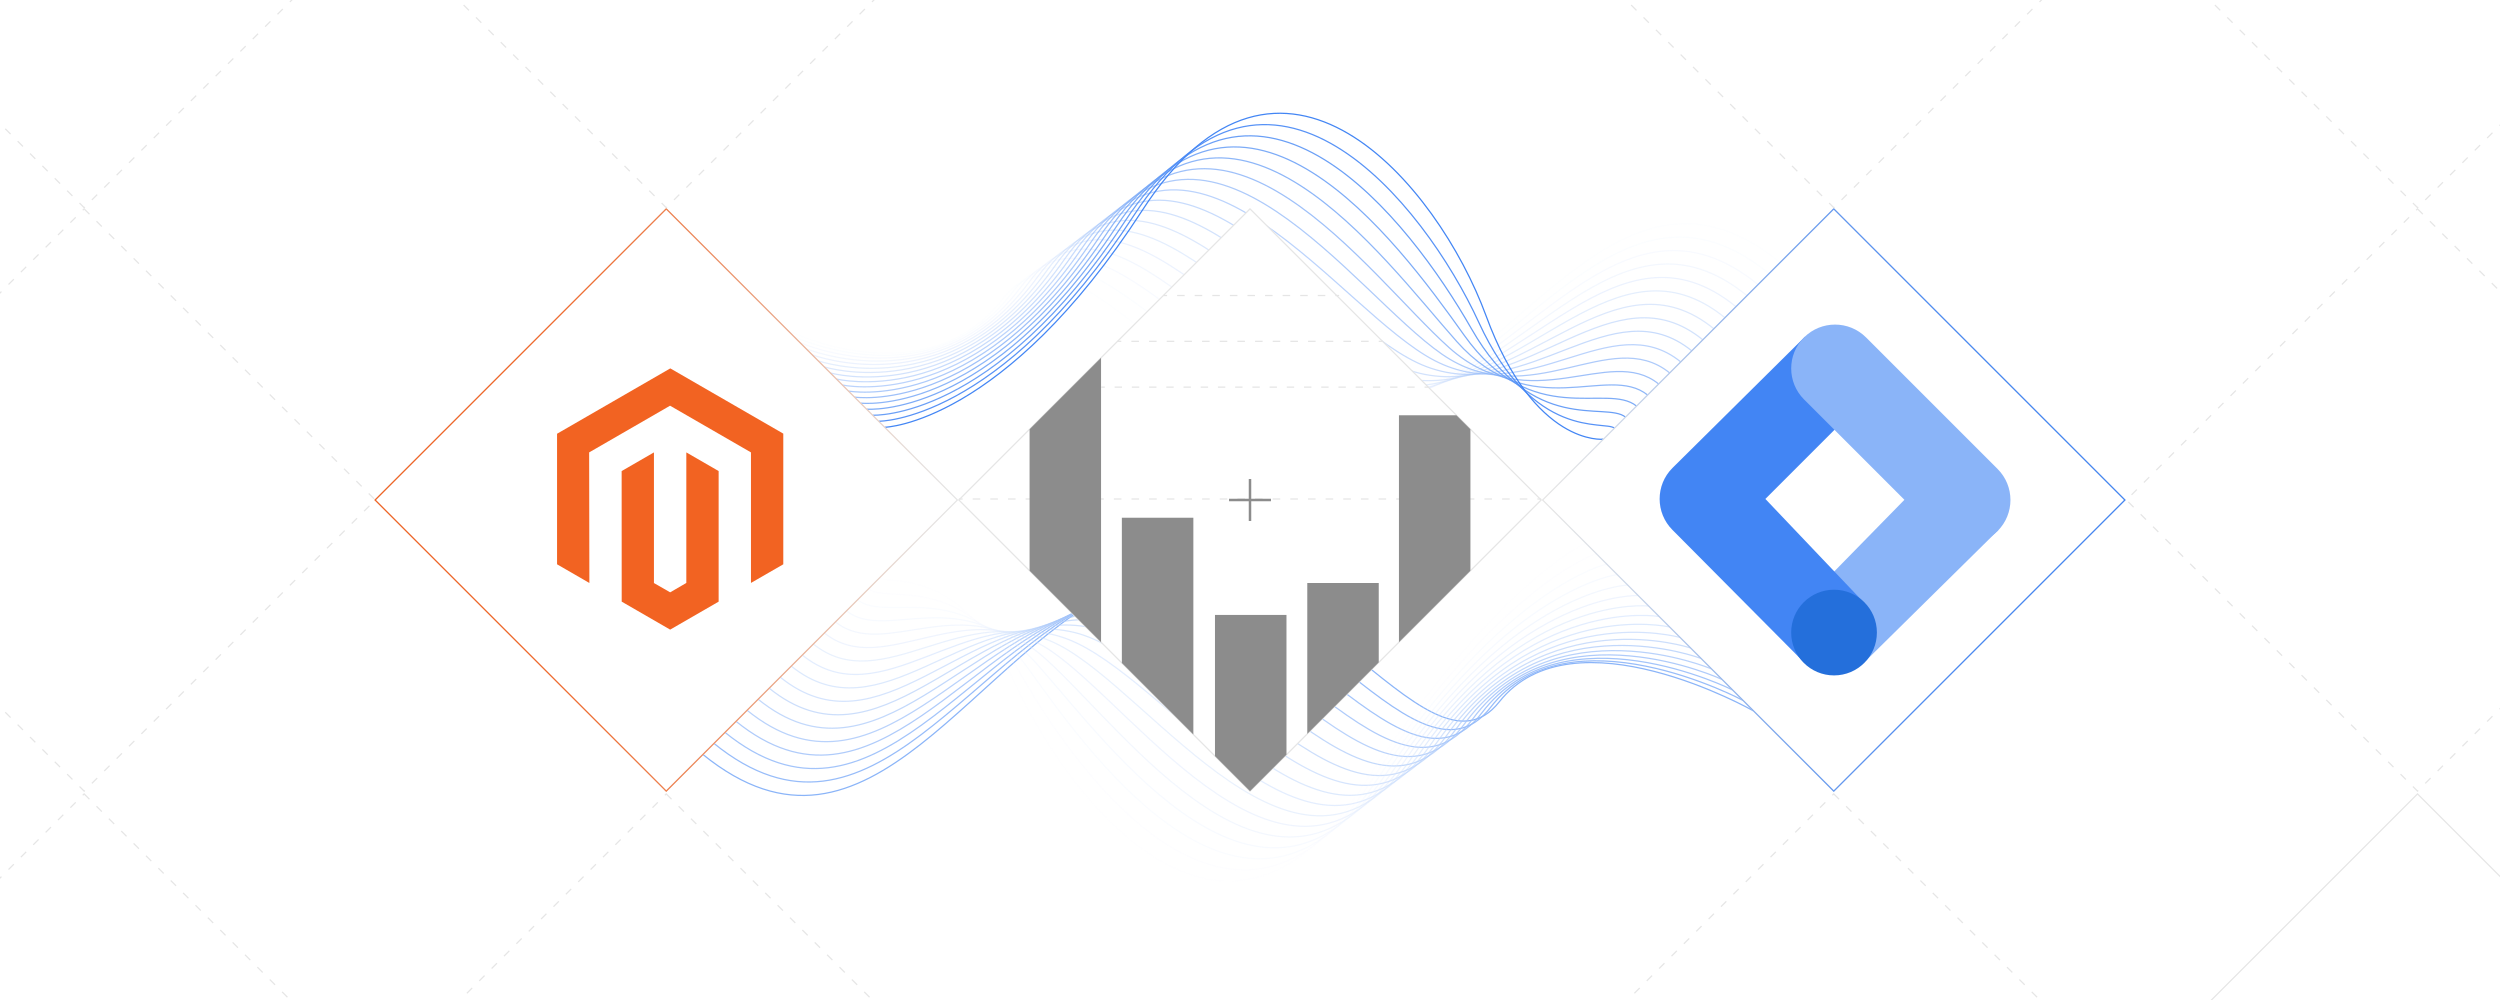 <?xml version="1.0" encoding="UTF-8"?><svg id="b" xmlns="http://www.w3.org/2000/svg" xmlns:xlink="http://www.w3.org/1999/xlink" viewBox="0 0 1000 400"><defs><clipPath id="c"><rect width="1000" height="400" fill="none" stroke-width="0"/></clipPath><filter id="d" filterUnits="userSpaceOnUse"><feOffset dx="0" dy="0"/><feGaussianBlur result="e" stdDeviation="4"/><feFlood flood-color="#ccc" flood-opacity=".3"/><feComposite in2="e" operator="in"/><feComposite in="SourceGraphic"/></filter><linearGradient id="f" x1="149.685" y1="200" x2="383.305" y2="200" gradientTransform="translate(-63.367 247.019) rotate(-45)" gradientUnits="userSpaceOnUse"><stop offset="0" stop-color="#f26322"/><stop offset=".242" stop-color="rgba(242,99,34,.99)" stop-opacity=".99"/><stop offset=".381" stop-color="rgba(242,99,34,.956)" stop-opacity=".956"/><stop offset=".494" stop-color="rgba(242,99,34,.898)" stop-opacity=".898"/><stop offset=".593" stop-color="rgba(242,99,34,.816)" stop-opacity=".816"/><stop offset=".683" stop-color="rgba(242,99,34,.71)" stop-opacity=".71"/><stop offset=".766" stop-color="rgba(242,99,34,.579)" stop-opacity=".579"/><stop offset=".844" stop-color="rgba(242,99,34,.423)" stop-opacity=".423"/><stop offset=".918" stop-color="rgba(242,99,34,.242)" stop-opacity=".242"/><stop offset=".987" stop-color="rgba(242,99,34,.043)" stop-opacity=".043"/><stop offset="1" stop-color="#f26322" stop-opacity="0"/></linearGradient><linearGradient id="g" x1="616.695" y1="200" x2="850.315" y2="200" gradientTransform="translate(73.417 577.245) rotate(-45)" gradientUnits="userSpaceOnUse"><stop offset="0" stop-color="#4285f4" stop-opacity="0"/><stop offset=".016" stop-color="rgba(66,133,244,.051)" stop-opacity=".051"/><stop offset=".084" stop-color="rgba(66,133,244,.248)" stop-opacity=".248"/><stop offset=".158" stop-color="rgba(66,133,244,.427)" stop-opacity=".427"/><stop offset=".236" stop-color="rgba(66,133,244,.582)" stop-opacity=".582"/><stop offset=".319" stop-color="rgba(66,133,244,.712)" stop-opacity=".712"/><stop offset=".409" stop-color="rgba(66,133,244,.818)" stop-opacity=".818"/><stop offset=".507" stop-color="rgba(66,133,244,.899)" stop-opacity=".899"/><stop offset=".62" stop-color="rgba(66,133,244,.956)" stop-opacity=".956"/><stop offset=".759" stop-color="rgba(66,133,244,.99)" stop-opacity=".99"/><stop offset="1" stop-color="#4285f4"/></linearGradient></defs><g clip-path="url(#c)"><path d="M312.785,129.833s55.508,29.072,85.057-8.317,82.014,75.381,146.54,48.244,104.773-123.893,172.091-69.183" fill="none" opacity=".059" stroke="#fff" stroke-miterlimit="10" stroke-width=".5"/><path d="M712.054,104.995c-63.358-51.492-102.863,39.757-164.728,62.211-61.865,22.454-114.933-88.119-146.008-47.891-31.075,40.228-86.116,12.935-86.116,12.935" fill="none" opacity=".114" stroke="#f4f8fe" stroke-miterlimit="10" stroke-width=".5"/><path d="M707.636,109.413c-59.398-48.274-98.161,37.467-157.366,55.239-59.205,17.772-112.876-90.606-145.476-47.538-32.6,43.068-87.176,17.553-87.176,17.553" fill="none" opacity=".17" stroke="#e9f1fe" stroke-miterlimit="10" stroke-width=".5"/><path d="M703.218,113.831c-55.438-45.055-93.459,35.177-150.004,48.267-56.544,13.09-110.818-93.093-144.944-47.185s-88.236,22.171-88.236,22.171" fill="none" opacity=".225" stroke="#dee9fd" stroke-miterlimit="10" stroke-width=".5"/><path d="M698.799,118.249c-51.478-41.837-88.757,32.888-142.641,41.295-53.884,8.407-108.761-95.58-144.411-46.832-35.651,48.748-89.295,26.788-89.295,26.788" fill="none" opacity=".28" stroke="#d3e2fc" stroke-miterlimit="10" stroke-width=".5"/><path d="M694.381,122.667c-47.519-38.619-84.056,30.598-135.279,34.322s-106.703-98.067-143.879-46.479c-37.176,51.587-90.355,31.406-90.355,31.406" fill="none" opacity=".336" stroke="#c7dbfc" stroke-miterlimit="10" stroke-width=".5"/><path d="M689.963,127.085c-43.559-35.401-79.354,28.308-127.917,27.35s-104.646-100.553-143.347-46.126c-38.701,54.427-91.415,36.024-91.415,36.024" fill="none" opacity=".391" stroke="#bcd4fb" stroke-miterlimit="10" stroke-width=".5"/><path d="M685.545,131.503c-39.599-32.182-74.652,26.018-120.554,20.378-45.902-5.64-102.588-103.04-142.815-45.773s-92.475,40.642-92.475,40.642" fill="none" opacity=".446" stroke="#b1cdfa" stroke-miterlimit="10" stroke-width=".5"/><path d="M681.127,135.921c-35.639-28.964-69.95,23.729-113.192,13.406-43.242-10.323-100.531-105.527-142.283-45.421-41.752,60.106-93.534,45.26-93.534,45.26" fill="none" opacity=".502" stroke="#a6c6fa" stroke-miterlimit="10" stroke-width=".5"/><path d="M676.709,140.339c-31.679-25.746-65.248,21.439-105.83,6.434-40.581-15.005-98.474-108.014-141.751-45.068-43.277,62.946-94.594,49.878-94.594,49.878" fill="none" opacity=".557" stroke="#9bbef9" stroke-miterlimit="10" stroke-width=".5"/><path d="M672.291,144.757c-27.719-22.528-60.547,19.149-98.467-.538s-96.416-110.501-141.219-44.715c-44.803,65.786-95.654,54.496-95.654,54.496" fill="none" opacity=".613" stroke="#90b7f9" stroke-miterlimit="10" stroke-width=".5"/><path d="M667.873,149.175c-23.759-19.309-55.845,16.86-91.105-7.51-35.26-24.37-94.359-112.988-140.687-44.362-46.328,68.626-96.713,59.114-96.713,59.114" fill="none" opacity=".668" stroke="#85b0f8" stroke-miterlimit="10" stroke-width=".5"/><path d="M663.455,153.594c-19.799-16.091-51.143,14.57-83.743-14.482s-92.301-115.475-140.155-44.009-97.773,63.731-97.773,63.731" fill="none" opacity=".723" stroke="#7aa9f7" stroke-miterlimit="10" stroke-width=".5"/><path d="M659.037,158.012c-15.839-12.873-46.441,12.28-76.38-21.455-29.939-33.735-90.244-117.962-139.623-43.656-49.379,74.305-98.833,68.349-98.833,68.349" fill="none" opacity=".778" stroke="#6ea2f7" stroke-miterlimit="10" stroke-width=".5"/><path d="M654.619,162.43c-11.88-9.655-41.739,9.991-69.018-28.427-27.279-38.417-88.186-120.448-139.09-43.303-50.904,77.145-99.892,72.967-99.892,72.967" fill="none" opacity=".834" stroke="#639bf6" stroke-miterlimit="10" stroke-width=".5"/><path d="M650.201,166.848c-7.92-6.436-37.037,7.701-61.656-35.399-24.618-43.1-86.129-122.935-138.558-42.951-52.429,79.985-100.952,77.585-100.952,77.585" fill="none" opacity=".889" stroke="#5893f5" stroke-miterlimit="10" stroke-width=".5"/><path d="M645.783,171.266c-3.96-3.218-32.335,5.411-54.293-42.371-21.958-47.782-84.072-125.422-138.026-42.598-53.955,82.824-102.012,82.203-102.012,82.203" fill="none" opacity=".945" stroke="#4d8cf5" stroke-miterlimit="10" stroke-width=".5"/><path d="M641.365,175.684s-27.634,3.122-46.931-49.343S512.42-1.568,456.94,84.096s-103.071,86.821-103.071,86.821" fill="none" stroke="#4285f4" stroke-miterlimit="10" stroke-width=".5"/><path d="M701.41,284.362s-72.177-40.988-101.726-3.599-82.014-75.381-146.54-48.244c-64.526,27.137-104.773,123.893-172.091,69.183" fill="none" stroke="#8ab4f8" stroke-miterlimit="10" stroke-width=".5"/><path d="M285.472,297.284c63.358,51.492,102.863-39.757,164.728-62.211,61.865-22.454,114.933,88.119,146.008,47.891,31.075-40.228,101.007-2.797,101.007-2.797" fill="none" opacity=".945" stroke="#91b8f8" stroke-miterlimit="10" stroke-width=".5"/><path d="M289.89,292.866c59.398,48.274,98.161-37.467,157.366-55.239,59.205-17.772,112.876,90.606,145.476,47.538,32.6-43.068,100.289-9.193,100.289-9.193" fill="none" opacity=".889" stroke="#98bdf9" stroke-miterlimit="10" stroke-width=".5"/><path d="M294.308,288.448c55.438,45.055,93.459-35.177,150.004-48.267,56.544-13.09,110.818,93.093,144.944,47.185,34.125-45.908,99.57-15.589,99.57-15.589" fill="none" opacity=".834" stroke="#9fc1f9" stroke-miterlimit="10" stroke-width=".5"/><path d="M298.726,284.03c51.478,41.837,88.757-32.888,142.641-41.295,53.884-8.407,108.761,95.58,144.411,46.832,35.651-48.748,98.852-21.985,98.852-21.985" fill="none" opacity=".778" stroke="#a6c6fa" stroke-miterlimit="10" stroke-width=".5"/><path d="M303.144,279.612c47.519,38.619,84.056-30.598,135.279-34.322s106.703,98.067,143.879,46.479c37.176-51.587,98.133-28.381,98.133-28.381" fill="none" opacity=".723" stroke="#accafa" stroke-miterlimit="10" stroke-width=".5"/><path d="M307.562,275.194c43.559,35.401,79.354-28.308,127.917-27.35,48.563.958,104.646,100.553,143.347,46.126,38.701-54.427,97.415-34.777,97.415-34.777" fill="none" opacity=".668" stroke="#b3cefa" stroke-miterlimit="10" stroke-width=".5"/><path d="M311.981,270.776c39.599,32.182,74.652-26.018,120.554-20.378,45.902,5.64,102.588,103.04,142.815,45.773,40.227-57.267,96.697-41.173,96.697-41.173" fill="none" opacity=".613" stroke="#bad3fb" stroke-miterlimit="10" stroke-width=".5"/><path d="M316.399,266.358c35.639,28.964,69.95-23.729,113.192-13.406,43.242,10.323,100.531,105.527,142.283,45.421,41.752-60.106,95.978-47.569,95.978-47.569" fill="none" opacity=".557" stroke="#c1d7fb" stroke-miterlimit="10" stroke-width=".5"/><path d="M320.817,261.94c31.679,25.746,65.248-21.439,105.83-6.434,40.581,15.005,98.474,108.014,141.751,45.068s95.26-53.965,95.26-53.965" fill="none" opacity=".502" stroke="#c8dcfc" stroke-miterlimit="10" stroke-width=".5"/><path d="M325.235,257.522c27.719,22.528,60.547-19.149,98.467.538s96.416,110.501,141.219,44.715c44.803-65.786,94.541-60.361,94.541-60.361" fill="none" opacity=".446" stroke="#cfe0fc" stroke-miterlimit="10" stroke-width=".5"/><path d="M329.653,253.103c23.759,19.309,55.845-16.86,91.105,7.51s94.359,112.988,140.687,44.362c46.328-68.626,93.823-66.757,93.823-66.757" fill="none" opacity=".391" stroke="#d6e5fd" stroke-miterlimit="10" stroke-width=".5"/><path d="M334.071,248.685c19.799,16.091,51.143-14.57,83.743,14.482,32.6,29.053,92.301,115.475,140.155,44.009,47.853-71.465,93.104-73.153,93.104-73.153" fill="none" opacity=".336" stroke="#dde9fd" stroke-miterlimit="10" stroke-width=".5"/><path d="M338.489,244.267c15.839,12.873,46.441-12.28,76.38,21.455,29.939,33.735,90.244,117.962,139.623,43.656,49.379-74.305,92.386-79.549,92.386-79.549" fill="none" opacity=".28" stroke="#e3edfd" stroke-miterlimit="10" stroke-width=".5"/><path d="M342.907,239.849c11.88,9.655,41.739-9.991,69.018,28.427,27.279,38.417,88.186,120.448,139.09,43.303,50.904-77.145,91.668-85.945,91.668-85.945" fill="none" opacity=".225" stroke="#eaf2fe" stroke-miterlimit="10" stroke-width=".5"/><path d="M347.325,235.431c7.92,6.436,37.037-7.701,61.656,35.399s86.129,122.935,138.558,42.951c52.429-79.985,90.949-92.341,90.949-92.341" fill="none" opacity=".17" stroke="#f1f6fe" stroke-miterlimit="10" stroke-width=".5"/><path d="M351.743,231.013c3.96,3.218,32.335-5.411,54.293,42.371,21.958,47.782,84.072,125.422,138.026,42.598,53.955-82.824,90.231-98.737,90.231-98.737" fill="none" opacity=".114" stroke="#f8fbff" stroke-miterlimit="10" stroke-width=".5"/><path d="M356.161,226.595s27.634-3.122,46.931,49.343,82.014,127.909,137.494,42.245c55.48-85.664,89.512-105.133,89.512-105.133" fill="none" opacity=".059" stroke="#fff" stroke-miterlimit="10" stroke-width=".5"/><polygon points="616.46 199.995 588.17 228.285 559.58 256.875 551.5 264.955 522.91 293.545 514.59 301.865 500 316.455 485.99 302.445 477.34 293.795 448.74 265.195 440.42 256.875 411.83 228.285 383.54 199.995 411.83 171.705 440.42 143.115 500 83.545 582.56 166.095 588.17 171.705 616.46 199.995" fill="#fff" filter="url(#d)" stroke="#e5e5e5" stroke-miterlimit="10" stroke-width=".5"/><rect x="184.148" y="117.653" width="164.694" height="164.694" transform="translate(219.476 -129.862) rotate(45)" fill="#fff" stroke="#e5e5e5" stroke-miterlimit="10" stroke-width=".5"/><rect x="184.148" y="117.653" width="164.694" height="164.694" transform="translate(219.476 -129.862) rotate(45)" fill="none" stroke="url(#f)" stroke-miterlimit="10" stroke-width=".5"/><rect x="-48.696" y="117.653" width="164.694" height="164.694" transform="translate(151.278 34.784) rotate(45)" fill="none" stroke="#e5e5e5" stroke-dasharray="0 0 3 4" stroke-miterlimit="10" stroke-width=".5"/><rect x="184.148" y="-115.739" width="164.694" height="164.694" transform="translate(54.443 -198.22) rotate(45)" fill="none" stroke="#e5e5e5" stroke-dasharray="0 0 3 4" stroke-miterlimit="10" stroke-width=".5"/><rect x="-48.696" y="-115.739" width="164.694" height="164.694" transform="translate(-13.755 -33.575) rotate(45)" fill="none" stroke="#e5e5e5" stroke-dasharray="0 0 3 4" stroke-miterlimit="10" stroke-width=".5"/><rect x="651.158" y="117.653" width="164.694" height="164.694" transform="translate(356.26 -460.088) rotate(45)" fill="#fff" stroke="#e5e5e5" stroke-miterlimit="10" stroke-width=".5"/><rect x="651.158" y="117.653" width="164.694" height="164.694" transform="translate(356.26 -460.088) rotate(45)" fill="none" stroke="url(#g)" stroke-miterlimit="10" stroke-width=".5"/><rect x="884.663" y="117.653" width="164.694" height="164.694" transform="translate(424.652 -625.201) rotate(45)" fill="none" stroke="#e5e5e5" stroke-dasharray="0 0 3 4" stroke-miterlimit="10" stroke-width=".5"/><rect x="651.158" y="-115.739" width="164.694" height="164.694" transform="translate(191.227 -528.447) rotate(45)" fill="none" stroke="#e5e5e5" stroke-dasharray="0 0 3 4" stroke-miterlimit="10" stroke-width=".5"/><rect x="884.663" y="-115.739" width="164.694" height="164.694" transform="translate(259.619 -693.56) rotate(45)" fill="none" stroke="#e5e5e5" stroke-dasharray="0 0 3 4" stroke-miterlimit="10" stroke-width=".5"/><rect x="184.148" y="351.673" width="164.694" height="164.694" transform="translate(384.953 -61.319) rotate(45)" fill="none" stroke="#e5e5e5" stroke-dasharray="0 0 3 4" stroke-miterlimit="10" stroke-width=".5"/><rect x="-48.696" y="351.673" width="164.694" height="164.694" transform="translate(316.755 103.327) rotate(45)" fill="none" stroke="#e5e5e5" stroke-dasharray="0 0 3 4" stroke-miterlimit="10" stroke-width=".5"/><rect x="651.158" y="351.673" width="164.694" height="164.694" transform="translate(521.737 -391.545) rotate(45)" fill="none" stroke="#e5e5e5" stroke-dasharray="0 0 3 4" stroke-miterlimit="10" stroke-width=".5"/><rect x="884.663" y="351.673" width="164.694" height="164.694" transform="translate(590.129 -556.658) rotate(45)" fill="#fff" stroke="#e5e5e5" stroke-miterlimit="10" stroke-width=".5"/><polygon points="746.221 264.418 721.862 240.665 774.175 187.244 799.395 211.961 746.221 264.418" fill="#8ab4f8" stroke-width="0"/><path d="M746.324,159.4l-24.271-24.781-53.071,52.569c-6.841,6.841-6.841,17.932,0,24.781l52.273,52.616,24.718-23.123-39.827-41.884,40.178-40.178Z" fill="#4285f4" stroke-width="0"/><path d="M799.044,187.594l-52.624-52.624c-6.849-6.849-17.956-6.849-24.805,0-6.849,6.849-6.849,17.956,0,24.805l52.624,52.624c6.849,6.849,17.956,6.849,24.805,0,6.849-6.849,6.849-17.956,0-24.805Z" fill="#8ab4f8" stroke-width="0"/><circle cx="733.615" cy="253.024" r="17.143" fill="#246fdb" stroke-width="0"/><polygon points="268.115 147.354 222.821 173.498 222.821 225.718 235.751 233.193 235.66 180.961 268.023 162.28 300.387 180.961 300.387 233.17 313.316 225.718 313.316 173.452 268.115 147.354" fill="#f26322" stroke-width="0"/><polygon points="274.528 233.181 268.069 236.936 261.576 233.215 261.576 180.961 248.658 188.425 248.68 240.656 268.057 251.851 287.457 240.656 287.457 188.425 274.528 180.961 274.528 233.181" fill="#f26322" stroke-width="0"/><line x1="383.54" y1="199.602" x2="385.04" y2="199.602" fill="none" stroke="#e5e5e5" stroke-miterlimit="10" stroke-width=".5"/><line x1="389.074" y1="199.602" x2="612.943" y2="199.602" fill="none" stroke="#e5e5e5" stroke-dasharray="0 0 3.025 4.034" stroke-miterlimit="10" stroke-width=".5"/><line x1="614.96" y1="199.602" x2="616.46" y2="199.602" fill="none" stroke="#e5e5e5" stroke-miterlimit="10" stroke-width=".5"/><polygon points="440.42 143.115 440.42 256.875 411.83 228.285 411.83 171.705 440.42 143.115" fill="#8c8c8c" stroke-width="0"/><polygon points="477.34 207.098 477.34 293.795 448.74 265.195 448.74 207.098 477.34 207.098" fill="#8c8c8c" stroke-width="0"/><polygon points="514.59 245.985 514.59 301.865 500 316.455 485.99 302.445 485.99 245.985 514.59 245.985" fill="#8c8c8c" stroke-width="0"/><polygon points="551.5 233.193 551.5 264.955 522.91 293.545 522.91 233.193 551.5 233.193" fill="#8c8c8c" stroke-width="0"/><polygon points="588.17 171.705 588.17 228.285 559.58 256.875 559.58 166.095 582.56 166.095 588.17 171.705" fill="#8c8c8c" stroke-width="0"/><line x1="465.333" y1="118.211" x2="466.833" y2="118.211" fill="none" stroke="#e5e5e5" stroke-miterlimit="10" stroke-width=".5"/><line x1="470.852" y1="118.211" x2="532.143" y2="118.211" fill="none" stroke="#e5e5e5" stroke-dasharray="0 0 3.014 4.019" stroke-miterlimit="10" stroke-width=".5"/><line x1="534.152" y1="118.211" x2="535.652" y2="118.211" fill="none" stroke="#e5e5e5" stroke-miterlimit="10" stroke-width=".5"/><line x1="447.012" y1="136.531" x2="448.512" y2="136.531" fill="none" stroke="#e5e5e5" stroke-miterlimit="10" stroke-width=".5"/><line x1="452.55" y1="136.531" x2="549.469" y2="136.531" fill="none" stroke="#e5e5e5" stroke-dasharray="0 0 3.029 4.038" stroke-miterlimit="10" stroke-width=".5"/><line x1="551.488" y1="136.531" x2="552.988" y2="136.531" fill="none" stroke="#e5e5e5" stroke-miterlimit="10" stroke-width=".5"/><line x1="440.423" y1="154.852" x2="441.923" y2="154.852" fill="none" stroke="#e5e5e5" stroke-miterlimit="10" stroke-width=".5"/><line x1="445.858" y1="154.852" x2="567.841" y2="154.852" fill="none" stroke="#e5e5e5" stroke-dasharray="0 0 2.951 3.935" stroke-miterlimit="10" stroke-width=".5"/><line x1="569.809" y1="154.852" x2="571.309" y2="154.852" fill="none" stroke="#e5e5e5" stroke-miterlimit="10" stroke-width=".5"/><line x1="500" y1="191.609" x2="500" y2="208.391" fill="none" stroke="#8c8c8c" stroke-miterlimit="10"/><line x1="508.391" y1="200" x2="491.609" y2="200" fill="none" stroke="#8c8c8c" stroke-miterlimit="10"/></g></svg>